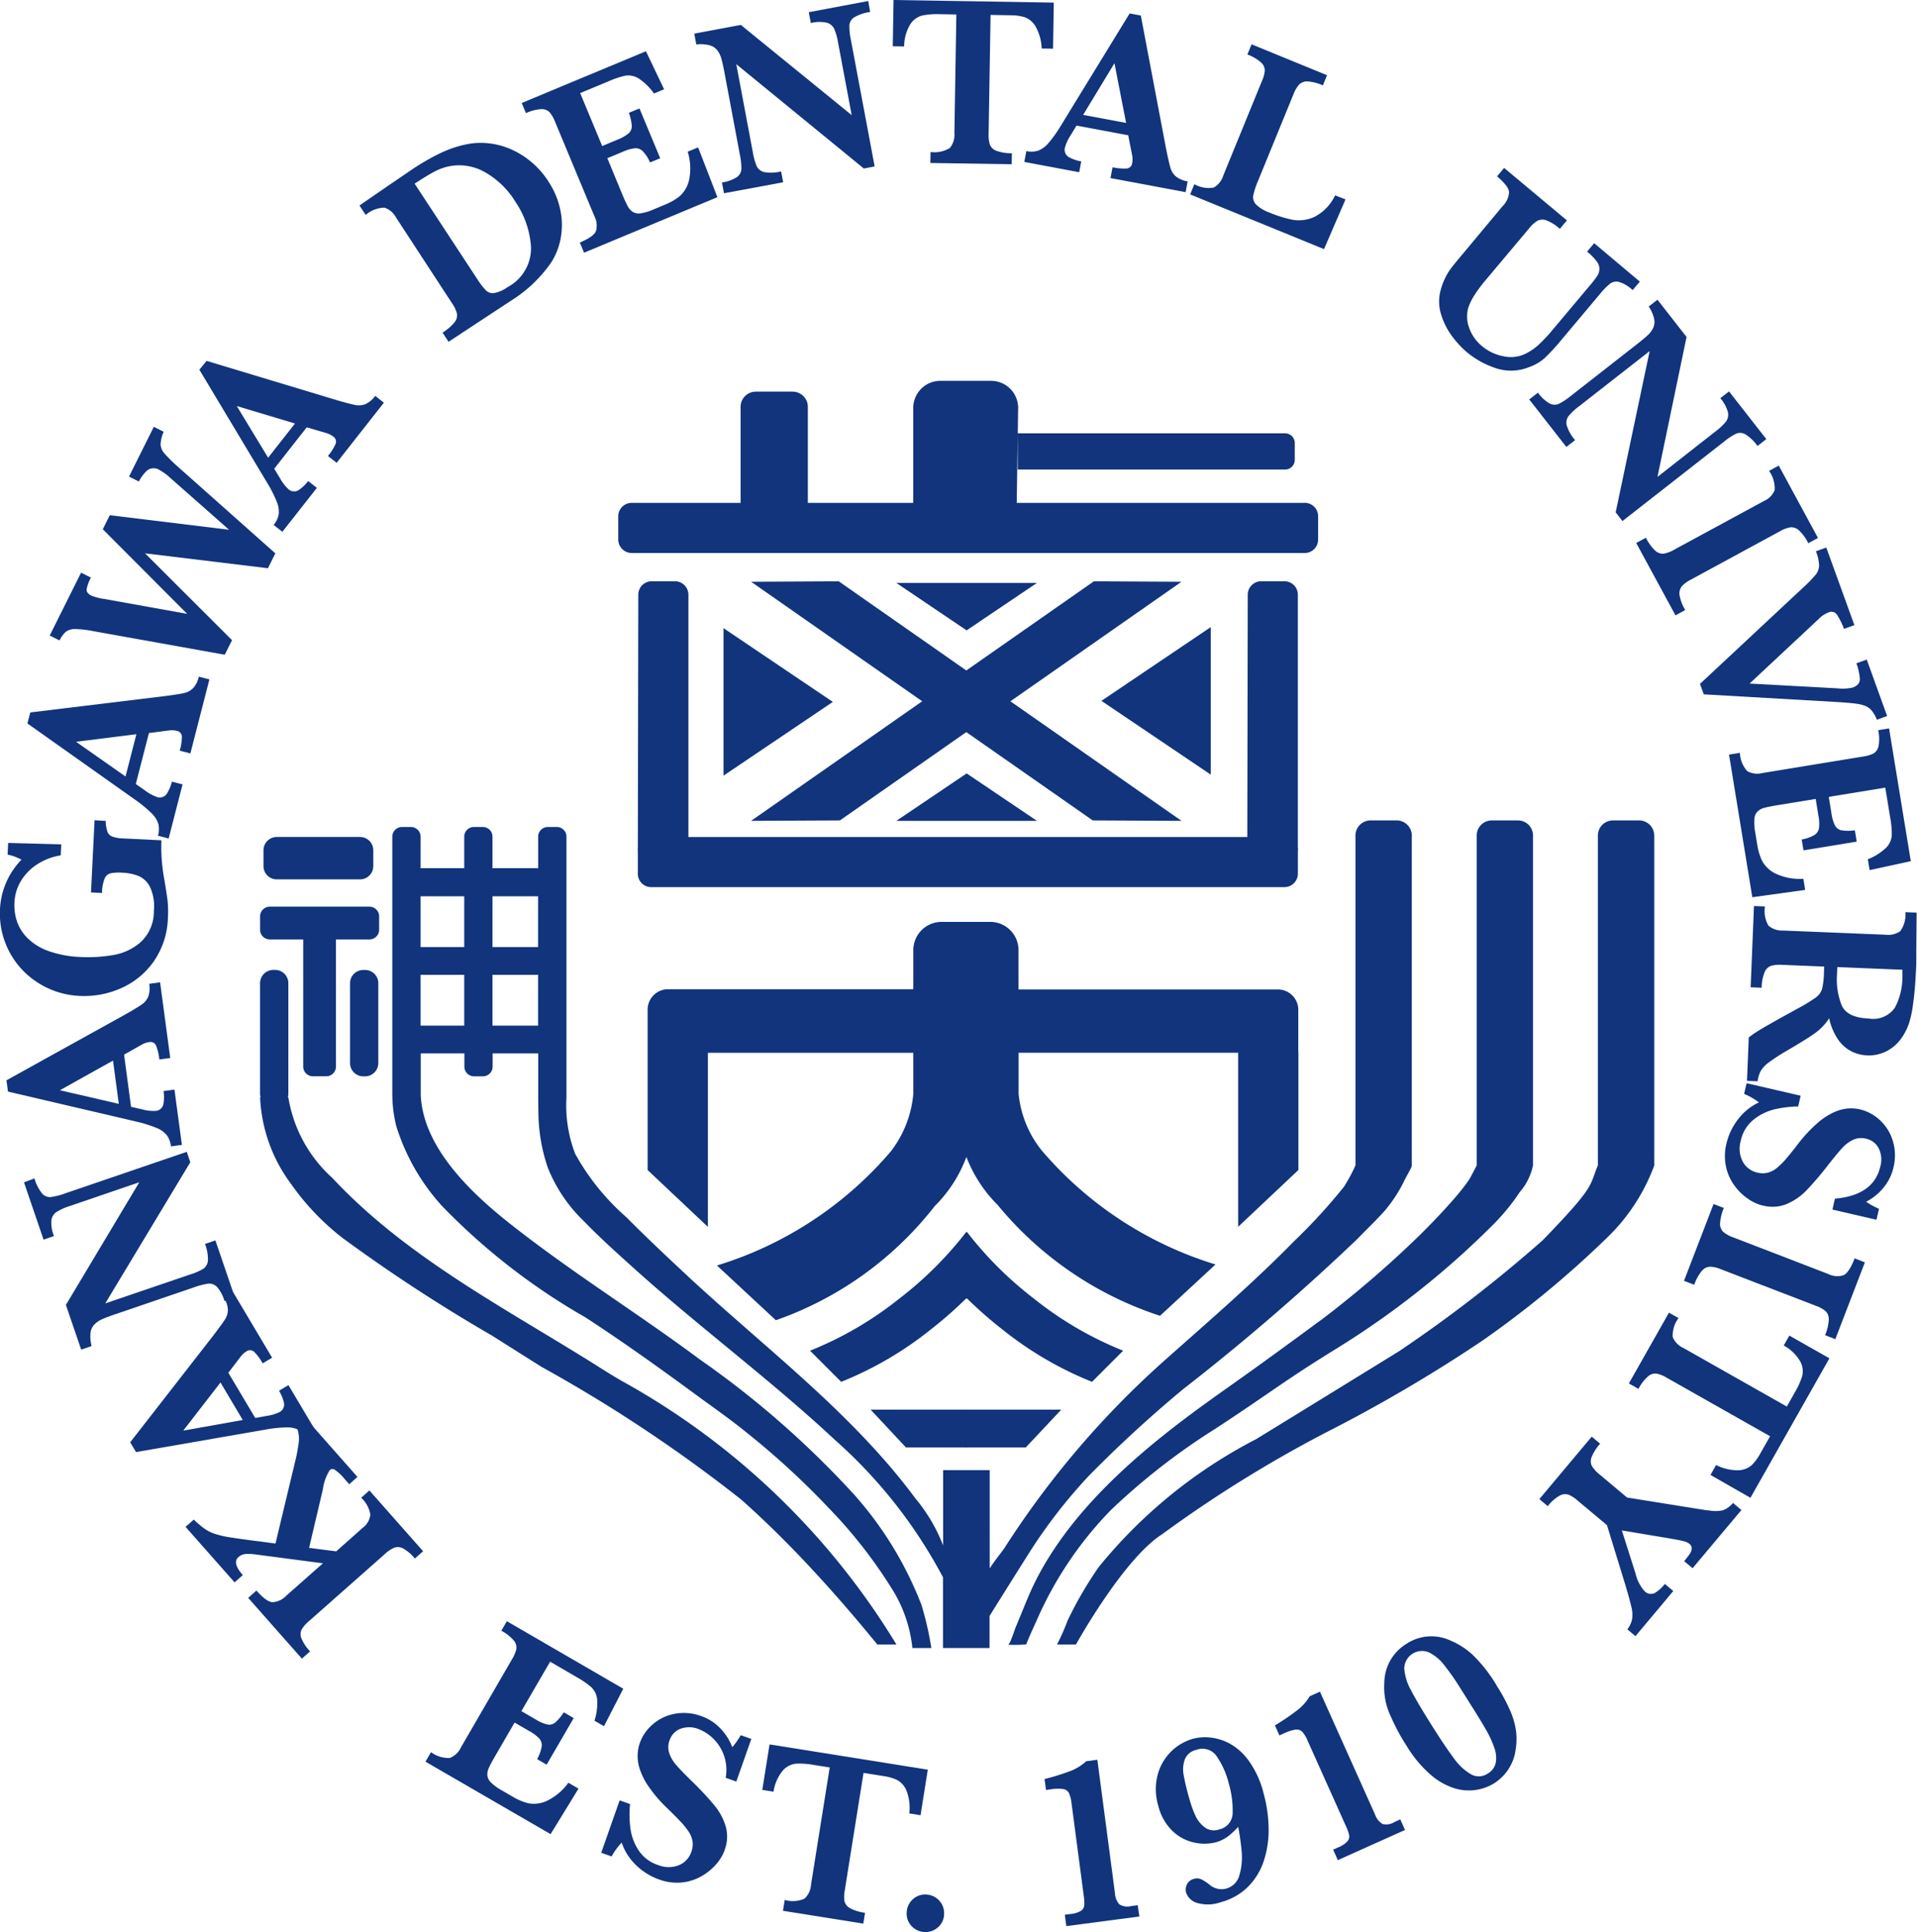 <svg xmlns="http://www.w3.org/2000/svg" xmlns:xlink="http://www.w3.org/1999/xlink" width="65.884" height="66.389" viewBox="0 0 65.884 66.389"><defs><clipPath id="clip-path"><rect id="長方形_17113" data-name="長方形 17113" width="65.884" height="66.389" fill="none"/></clipPath></defs><g id="グループ_217581" data-name="グループ 217581" transform="translate(0.227 -0.115)"><g id="グループ_55118" data-name="グループ 55118" transform="translate(-0.227 0.115)" clip-path="url(#clip-path)"><path id="パス_57782" data-name="パス 57782" d="M161.138,202.034v-1.4h0v-.08a.7.7,0,0,0-.7-.7h-8.915V198.5a.971.971,0,0,0-.968-.968h-1.68a.971.971,0,0,0-.968.968v1.346h-8.431a.7.7,0,0,0-.7.7v5.513l2.071,1.952v-5.981h7.06v1.414a3.781,3.781,0,0,1-.781,1.984,12.757,12.757,0,0,1-5.967,3.91l2.024,1.881a11.905,11.905,0,0,0,5.461-3.923,4.669,4.669,0,0,0,1.085-1.681l.005,0a4.723,4.723,0,0,0,1.074,1.646,12.072,12.072,0,0,0,5.578,3.806l1.907-1.764a12.757,12.757,0,0,1-5.967-3.91,3.676,3.676,0,0,1-.8-1.951v-1.414h7.545v5.981l2.071-1.952v-4.029Z" transform="translate(-116.518 -165.855)" fill="#11347c"/><path id="パス_57783" data-name="パス 57783" d="M178.992,266.26a14.169,14.169,0,0,0,1.222,1.07,12.142,12.142,0,0,0,3.073,1.794l1.07-1.07a12.136,12.136,0,0,1-3.073-1.794,12.6,12.6,0,0,1-2.292-2.282h-.031a12.6,12.6,0,0,1-2.292,2.282,12.139,12.139,0,0,1-3.073,1.794l1.07,1.07a12.143,12.143,0,0,0,3.073-1.794,14.2,14.2,0,0,0,1.222-1.07Z" transform="translate(-145.756 -221.643)" fill="#11347c"/><path id="パス_57784" data-name="パス 57784" d="M186.571,302.019h3.286v1.3h-2.07" transform="translate(-156.649 -253.582)" fill="#11347c"/><path id="パス_57785" data-name="パス 57785" d="M210.22,302.019h-3.286v1.3H209" transform="translate(-173.747 -253.582)" fill="#11347c"/><line id="線_434" data-name="線 434" x1="8.663" y2="8.432" transform="translate(33.187 43.321)" fill="#11347c"/><path id="パス_57786" data-name="パス 57786" d="M136.686,133.781l.016-8.788a.462.462,0,0,1,.461-.461h.8a.463.463,0,0,1,.461.461v8.788" transform="translate(-114.765 -104.56)" fill="#11347c"/><path id="パス_57787" data-name="パス 57787" d="M267.293,133.781l.016-8.788a.463.463,0,0,1,.461-.461h.8a.462.462,0,0,1,.461.461v8.788" transform="translate(-224.426 -104.56)" fill="#11347c"/><path id="パス_57788" data-name="パス 57788" d="M158.91,179.327H137.136a.457.457,0,0,0-.45.461v.8a.457.457,0,0,0,.45.461H158.91a.463.463,0,0,0,.461-.461v-.8a.463.463,0,0,0-.461-.461" transform="translate(-114.765 -150.567)" fill="#11347c"/><path id="パス_57789" data-name="パス 57789" d="M192.083,124.894l2.416,1.63,2.416-1.63Z" transform="translate(-161.278 -104.864)" fill="#11347c"/><path id="パス_57790" data-name="パス 57790" d="M196.916,167.338l-2.416-1.63-2.416,1.63Z" transform="translate(-161.278 -139.133)" fill="#11347c"/><path id="パス_57791" data-name="パス 57791" d="M155.051,134.586l3.757,2.534-3.757,2.534Z" transform="translate(-130.185 -113.002)" fill="#11347c"/><path id="パス_57792" data-name="パス 57792" d="M239.793,139.421l-3.757-2.534,3.757-2.534Z" transform="translate(-198.182 -112.805)" fill="#11347c"/><path id="パス_57793" data-name="パス 57793" d="M247.026,176.288a.52.52,0,0,0-.518-.514h-.9a.52.52,0,0,0-.519.514h0v11.338c-.307.741-.07.688-1.895,2.573a47.463,47.463,0,0,1-4.939,3.815c-1.275.785-3.837,2.362-4.914,3.022a17.01,17.01,0,0,0-5.405,4.39,13.2,13.2,0,0,0-1.076,1.851,7.025,7.025,0,0,1-.361.815h.652s1.625-2.938,2.96-3.789a43.4,43.4,0,0,1,5.637-3.5,51.844,51.844,0,0,0,5.356-3.142,34.3,34.3,0,0,0,4.279-3.528,6.626,6.626,0,0,0,1.645-2.506V176.288Z" transform="translate(-190.173 -147.584)" fill="#11347c"/><path id="パス_57794" data-name="パス 57794" d="M234.057,176.288h0a.52.52,0,0,0-.518-.514h-.9a.52.52,0,0,0-.518.514h0v11.338c.007,0-.241.468-.265.5a7.6,7.6,0,0,1-.531.67c-.362.418-.746.816-1.138,1.206a36.334,36.334,0,0,1-3.426,2.948c.074-.057-.229.165-.268.194q-.838.618-1.681,1.227c-.9.654-1.827,1.286-2.719,1.959-2.132,1.609-4.35,3.644-5.4,6.16-.143.343-.282.687-.425,1.029-.025.06-.183.57-.254.577a4.673,4.673,0,0,0,.623-.009c.112-.275.234-.547.359-.817a12.661,12.661,0,0,1,2.554-3.8,22.573,22.573,0,0,1,3.578-2.786c1.935-1.266,2.321-1.619,4.184-2.768a29.474,29.474,0,0,0,5.371-4.249,7.266,7.266,0,0,0,.918-1.121,2.028,2.028,0,0,0,.456-.922h0Z" transform="translate(-181.37 -147.584)" fill="#11347c"/><path id="パス_57795" data-name="パス 57795" d="M59.788,180.783H56.925a.456.456,0,0,1-.455-.455v-.547a.456.456,0,0,1,.455-.455h2.863a.456.456,0,0,1,.455.455v.547a.456.456,0,0,1-.455.455" transform="translate(-47.414 -150.567)" fill="#11347c"/><path id="パス_57796" data-name="パス 57796" d="M59.5,194.26H56.071a.332.332,0,0,0-.331.331v.463a.332.332,0,0,0,.331.331h1.151v4.371a.332.332,0,0,0,.331.331h.463a.332.332,0,0,0,.331-.331v-4.371H59.5a.332.332,0,0,0,.331-.331v-.463a.332.332,0,0,0-.331-.331" transform="translate(-46.801 -163.106)" fill="#11347c"/><path id="パス_57797" data-name="パス 57797" d="M75.529,211.473h-.062a.456.456,0,0,1-.455-.455v-2.745a.456.456,0,0,1,.455-.455h.062a.456.456,0,0,1,.455.455v2.745a.456.456,0,0,1-.455.455" transform="translate(-62.982 -174.489)" fill="#11347c"/><path id="パス_57798" data-name="パス 57798" d="M172.706,132.75l-11.74-8.2,3.01-.016,11.781,8.231Z" transform="translate(-135.151 -104.56)" fill="#11347c"/><path id="パス_57799" data-name="パス 57799" d="M164.017,132.75l11.739-8.2-3.01-.016-11.781,8.231Z" transform="translate(-135.151 -104.56)" fill="#11347c"/><path id="パス_57800" data-name="パス 57800" d="M43.586,301.973l2.049,2.319-.283.25-.166-.188a1.612,1.612,0,0,0-.319-.3.143.143,0,0,0-.181,0,1.628,1.628,0,0,0-.239.661l-.474,2.015.933.119.9-.8a.65.65,0,0,0,.272-.465,1.019,1.019,0,0,0-.315-.577l.283-.25,1.845,2.088-.283.251a1.41,1.41,0,0,0-.405-.347.382.382,0,0,0-.3-.027,1.086,1.086,0,0,0-.314.209l-2.624,2.319a1.157,1.157,0,0,0-.247.282.374.374,0,0,0-.01.305,1.409,1.409,0,0,0,.3.449l-.283.25-1.845-2.088.283-.251q.34.385.549.4a.708.708,0,0,0,.48-.227l1.257-1.11-2.285-.3a1.731,1.731,0,0,0-.376-.019.419.419,0,0,0-.244.106q-.222.2.151.618l-.283.25-1.685-1.907.283-.25a3.29,3.29,0,0,0,.372.315,1.355,1.355,0,0,0,.352.175,3.184,3.184,0,0,0,.459.11q.265.045.86.123l.765.1.667-2.783a5.7,5.7,0,0,0,.132-.692,1.058,1.058,0,0,0-.041-.447,1.464,1.464,0,0,0-.267-.444Z" transform="translate(-33.35 -253.544)" fill="#11347c"/><path id="パス_57801" data-name="パス 57801" d="M31.431,276.818l1.343,2.257-.325.193a1.787,1.787,0,0,0-.289-.393.209.209,0,0,0-.27-.016.687.687,0,0,0-.19.17l-.431.562.925,1.554.38-.068a1.446,1.446,0,0,0,.437-.126.291.291,0,0,0,.171-.324,1.375,1.375,0,0,0-.171-.417l.325-.193.981,1.65-.325.193a.814.814,0,0,0-.274-.291.87.87,0,0,0-.437-.1,4.423,4.423,0,0,0-.745.078l-4.439.77-.2-.336,2.863-3.678q.3-.394.4-.551a.619.619,0,0,0,.094-.333.858.858,0,0,0-.143-.413ZM31,279.926,29.72,281.58l2.045-.365Z" transform="translate(-23.422 -232.423)" fill="#11347c"/><path id="パス_57802" data-name="パス 57802" d="M5.51,247.694a1.464,1.464,0,0,0,.26.515.359.359,0,0,0,.293.126,2.223,2.223,0,0,0,.5-.126l4.181-1.428.122.358-2.922,4.85L10.846,251a2.129,2.129,0,0,0,.467-.2.378.378,0,0,0,.158-.286,1.419,1.419,0,0,0-.1-.568l.358-.122.669,1.96-.358.122a1.258,1.258,0,0,0-.253-.48.366.366,0,0,0-.3-.116,2.352,2.352,0,0,0-.493.127l-2.692.919q-.327.111-.484.185a.811.811,0,0,0-.257.181.511.511,0,0,0-.125.284,1.278,1.278,0,0,0,.038.449l-.358.122-.525-1.536,2.522-4.214-2.408.822a2.032,2.032,0,0,0-.439.2.4.4,0,0,0-.174.285,1.214,1.214,0,0,0,.089.541l-.358.122-.672-1.968Z" transform="translate(-4.326 -207.203)" fill="#11347c"/><path id="パス_57803" data-name="パス 57803" d="M6.667,210.467l.349,2.6-.375.05a1.788,1.788,0,0,0-.111-.475.209.209,0,0,0-.242-.121.693.693,0,0,0-.242.082l-.617.348.24,1.793.376.086a1.446,1.446,0,0,0,.451.055.291.291,0,0,0,.284-.231,1.372,1.372,0,0,0,.006-.451l.375-.05.255,1.9-.375.05a.813.813,0,0,0-.137-.376.868.868,0,0,0-.365-.26,4.4,4.4,0,0,0-.716-.221L1.439,214.22l-.052-.387,4.077-2.259q.432-.244.581-.352a.618.618,0,0,0,.217-.269.857.857,0,0,0,.031-.435Zm-1.618,2.688-1.825,1.02,2.024.467Z" transform="translate(-1.165 -176.713)" fill="#11347c"/><path id="パス_57804" data-name="パス 57804" d="M3.631,175.779a1.311,1.311,0,0,0,.058.363.291.291,0,0,0,.168.175,1.223,1.223,0,0,0,.386.064l1.305.065a5.9,5.9,0,0,0,.092,1.3q.086.506.117.759a3.516,3.516,0,0,1,.014.593,2.759,2.759,0,0,1-.5,1.527,2.687,2.687,0,0,1-1.136.913,3.106,3.106,0,0,1-1.383.255,2.893,2.893,0,0,1-1.449-.454A2.819,2.819,0,0,1,0,178.8a2.613,2.613,0,0,1,.738-1.688,1.722,1.722,0,0,0-.477-.176l.02-.4,1.825.049-.019.378a2.064,2.064,0,0,0-.776.287,1.784,1.784,0,0,0-.575.566,1.56,1.56,0,0,0-.24.772,1.785,1.785,0,0,0,.078.617,1.5,1.5,0,0,0,.35.579,1.934,1.934,0,0,0,.712.455,3.593,3.593,0,0,0,1.138.215,5.016,5.016,0,0,0,1.127-.068,1.9,1.9,0,0,0,.948-.455,1.427,1.427,0,0,0,.439-1.048,1.6,1.6,0,0,0-.13-.829.8.8,0,0,0-.4-.384,1.7,1.7,0,0,0-.546-.111,1.466,1.466,0,0,0-.421.022.314.314,0,0,0-.2.191,1.427,1.427,0,0,0-.086.483l-.378-.019.123-2.48Z" transform="translate(0 -147.572)" fill="#11347c"/><path id="パス_57805" data-name="パス 57805" d="M12.126,145.066l-.654,2.544-.366-.094a1.793,1.793,0,0,0,.075-.482.209.209,0,0,0-.179-.2.689.689,0,0,0-.255-.015l-.7.091-.451,1.751.316.221a1.447,1.447,0,0,0,.4.221.291.291,0,0,0,.35-.107,1.371,1.371,0,0,0,.175-.416l.366.094-.478,1.859-.366-.094a.814.814,0,0,0,.014-.4.87.87,0,0,0-.24-.378,4.406,4.406,0,0,0-.58-.474L5.871,146.58l.1-.378,4.627-.562q.492-.064.671-.107a.619.619,0,0,0,.3-.169.854.854,0,0,0,.192-.392ZM9.617,146.95l-2.074.26,1.7,1.193Z" transform="translate(-4.929 -121.722)" fill="#11347c"/><path id="パス_57806" data-name="パス 57806" d="M14.574,91.6a1.178,1.178,0,0,0-.107.436.508.508,0,0,0,.133.31,5.63,5.63,0,0,0,.492.482l3.319,2.95-.255.511-4.223-.512,2.99,2.984-.251.5-4.519-.811a3.573,3.573,0,0,0-.617-.071.515.515,0,0,0-.323.091.906.906,0,0,0-.218.3l-.338-.169,1.077-2.159.338.169a1.385,1.385,0,0,0-.145.392q-.018.138.158.226a1.836,1.836,0,0,0,.443.115l2.853.513-2.9-2.908.24-.482,4.1.5L14.794,93.18a1.694,1.694,0,0,0-.353-.259.371.371,0,0,0-.426,0,1.289,1.289,0,0,0-.294.388l-.339-.169.853-1.71Z" transform="translate(-8.948 -76.764)" fill="#11347c"/><path id="パス_57807" data-name="パス 57807" d="M49.093,78.756,47.47,80.821l-.3-.234a1.783,1.783,0,0,0,.262-.411.209.209,0,0,0-.082-.258.693.693,0,0,0-.228-.116l-.68-.2-1.117,1.422.2.33a1.449,1.449,0,0,0,.275.362.291.291,0,0,0,.364.043,1.373,1.373,0,0,0,.327-.31l.3.233-1.186,1.509-.3-.233a.816.816,0,0,0,.173-.36.87.87,0,0,0-.068-.443,4.38,4.38,0,0,0-.341-.668l-2.317-3.864L43,77.319l4.462,1.346q.476.139.657.171a.62.62,0,0,0,.344-.033.856.856,0,0,0,.333-.282Zm-3.055.715-2-.6,1.077,1.776Z" transform="translate(-35.9 -64.919)" fill="#11347c"/><path id="パス_57808" data-name="パス 57808" d="M83.5,31.921a2.78,2.78,0,0,1,.427,1.025,2.515,2.515,0,0,1,0,.97,2.317,2.317,0,0,1-.312.79,4.722,4.722,0,0,1-1.408,1.338l-2.127,1.4-.208-.316a1.609,1.609,0,0,0,.41-.35.38.38,0,0,0,.086-.3,1.058,1.058,0,0,0-.166-.353L78.278,33.18a.709.709,0,0,0-.4-.345,1.032,1.032,0,0,0-.648.249l-.212-.323L78,32.084l.415-.282q.363-.248.421-.287a7.776,7.776,0,0,1,1.015-.578,3.821,3.821,0,0,1,.864-.282,2.422,2.422,0,0,1,.79-.025,2.628,2.628,0,0,1,.766.22,2.908,2.908,0,0,1,.678.437,2.992,2.992,0,0,1,.554.634m-1.127.71A2.92,2.92,0,0,0,81.3,31.6a1.775,1.775,0,0,0-1.2-.186,1.892,1.892,0,0,0-.507.183q-.247.13-.68.414l2.15,3.274a2.612,2.612,0,0,0,.3.393.335.335,0,0,0,.29.09,1.169,1.169,0,0,0,.46-.206,1.505,1.505,0,0,0,.8-1.359,3.1,3.1,0,0,0-.537-1.57" transform="translate(-64.663 -25.7)" fill="#11347c"/><path id="パス_57809" data-name="パス 57809" d="M117.864,14.282l.663,1.71L113.944,17.9l-.145-.349q.474-.2.554-.391a.708.708,0,0,0-.059-.527L112.947,13.4a1.153,1.153,0,0,0-.187-.325.374.374,0,0,0-.285-.108,1.44,1.44,0,0,0-.528.138l-.145-.349,4.269-1.778.624,1.307-.349.145a1.93,1.93,0,0,0-.536-.523.676.676,0,0,0-.443-.091,3.029,3.029,0,0,0-.593.2l-.964.4.757,1.818.524-.218a1.384,1.384,0,0,0,.382-.215.327.327,0,0,0,.111-.258,1.6,1.6,0,0,0-.1-.448l.364-.152.713,1.711-.349.145a1.35,1.35,0,0,0-.251-.388.348.348,0,0,0-.267-.1,1.414,1.414,0,0,0-.419.121l-.531.221.5,1.21q.126.3.2.438a.523.523,0,0,0,.179.2.41.41,0,0,0,.272.045,1.807,1.807,0,0,0,.444-.136l.414-.172a2,2,0,0,0,.471-.274,1.049,1.049,0,0,0,.323-.535,1.937,1.937,0,0,0-.041-1Z" transform="translate(-93.871 -9.217)" fill="#11347c"/><path id="パス_57810" data-name="パス 57810" d="M154.822.621a1.469,1.469,0,0,0-.547.184.36.36,0,0,0-.166.272,2.23,2.23,0,0,0,.054.509l.815,4.343-.372.07-4.383-3.585.567,3.018a2.133,2.133,0,0,0,.136.491.379.379,0,0,0,.261.2,1.42,1.42,0,0,0,.577-.023l.07.372L149.8,6.85l-.07-.372a1.261,1.261,0,0,0,.512-.182.367.367,0,0,0,.157-.276,2.347,2.347,0,0,0-.055-.506l-.525-2.8q-.064-.339-.114-.506a.813.813,0,0,0-.143-.281.51.51,0,0,0-.263-.164,1.278,1.278,0,0,0-.45-.026l-.07-.372,1.6-.3,3.81,3.1-.469-2.5a2.017,2.017,0,0,0-.131-.463.4.4,0,0,0-.257-.213,1.214,1.214,0,0,0-.548.011l-.07-.372,2.044-.384Z" transform="translate(-124.918 -0.209)" fill="#11347c"/><path id="パス_57811" data-name="パス 57811" d="M196.832,1.673l-.391-.006A1.633,1.633,0,0,0,196.226.9a.729.729,0,0,0-.371-.31,1.7,1.7,0,0,0-.463-.065l-.707-.012-.067,4.081a1.138,1.138,0,0,0,.043.377.377.377,0,0,0,.227.211,1.469,1.469,0,0,0,.529.083l-.006.378L192.616,5.6l.006-.378a1,1,0,0,0,.664-.137.708.708,0,0,0,.156-.507l.067-4.081-.592-.01a2.529,2.529,0,0,0-.58.046.7.7,0,0,0-.41.3,1.471,1.471,0,0,0-.212.763l-.391-.006L191.351,0l5.507.09Z" transform="translate(-160.641)" fill="#11347c"/><path id="パス_57812" data-name="パス 57812" d="M225.039,9.022l-2.582-.484.07-.372a1.792,1.792,0,0,0,.485.043.209.209,0,0,0,.191-.192.691.691,0,0,0,0-.255l-.137-.695-1.777-.333-.2.331a1.451,1.451,0,0,0-.194.411.292.292,0,0,0,.13.342,1.37,1.37,0,0,0,.426.147l-.07.372-1.886-.354.07-.372a.813.813,0,0,0,.4-.013.87.87,0,0,0,.361-.265,4.4,4.4,0,0,0,.434-.611l2.355-3.841.384.072.868,4.579q.1.487.152.662a.618.618,0,0,0,.188.29.857.857,0,0,0,.4.166Zm-2.046-2.379-.4-2.052-1.077,1.776Z" transform="translate(-184.291 -2.419)" fill="#11347c"/><path id="パス_57813" data-name="パス 57813" d="M260.4,14.822l-.739,1.709-4.6-1.88.143-.35a1,1,0,0,0,.669.114A.708.708,0,0,0,256.2,14l1.326-3.241a1.129,1.129,0,0,0,.1-.367.376.376,0,0,0-.133-.278,1.459,1.459,0,0,0-.465-.27l.143-.35,2.594,1.061-.143.35a1.523,1.523,0,0,0-.515-.135.386.386,0,0,0-.294.1,1.039,1.039,0,0,0-.2.335L257.4,14.171a2.762,2.762,0,0,0-.171.516.36.36,0,0,0,.092.306,1.259,1.259,0,0,0,.466.282,4.215,4.215,0,0,0,.794.247,1.267,1.267,0,0,0,.753-.1,1.591,1.591,0,0,0,.708-.738Z" transform="translate(-214.157 -7.971)" fill="#11347c"/><path id="パス_57814" data-name="パス 57814" d="M315.059,40.144a1.218,1.218,0,0,0-.466-.279.368.368,0,0,0-.312.061,2.391,2.391,0,0,0-.346.354l-1.322,1.573a6.9,6.9,0,0,1-.579.628,1.587,1.587,0,0,1-.531.309,1.646,1.646,0,0,1-1.167.031,3.053,3.053,0,0,1-.962-.532,3.254,3.254,0,0,1-.538-.583,2.418,2.418,0,0,1-.364-.739,1.484,1.484,0,0,1-.017-.8,2.227,2.227,0,0,1,.15-.414,2.005,2.005,0,0,1,.2-.34q.11-.147.3-.373l1.488-1.783a.729.729,0,0,0,.219-.481q-.014-.2-.413-.54l.243-.289L312.8,37.75l-.243.29a1.5,1.5,0,0,0-.455-.289.386.386,0,0,0-.309.009,1.064,1.064,0,0,0-.286.257l-1.494,1.778a4.935,4.935,0,0,0-.376.5,2.162,2.162,0,0,0-.219.43,1.113,1.113,0,0,0,.021.713,1.417,1.417,0,0,0,.437.627,1.6,1.6,0,0,0,.752.355,1.154,1.154,0,0,0,.748-.088,1.951,1.951,0,0,0,.465-.32,5.551,5.551,0,0,0,.459-.492l1.291-1.536a3.546,3.546,0,0,0,.247-.319.488.488,0,0,0,.08-.236.427.427,0,0,0-.093-.269,1.925,1.925,0,0,0-.331-.337l.243-.289,1.57,1.32Z" transform="translate(-258.948 -30.177)" fill="#11347c"/><path id="パス_57815" data-name="パス 57815" d="M335.575,69.261a1.467,1.467,0,0,0-.415-.4.36.36,0,0,0-.318-.023,2.23,2.23,0,0,0-.427.282l-3.481,2.721-.233-.3L331.869,66l-2.419,1.891a2.135,2.135,0,0,0-.373.347.377.377,0,0,0-.056.323,1.417,1.417,0,0,0,.285.5l-.3.233-1.276-1.632.3-.233a1.258,1.258,0,0,0,.4.371.365.365,0,0,0,.318.013,2.324,2.324,0,0,0,.424-.282l2.241-1.752q.272-.213.4-.333a.815.815,0,0,0,.183-.256.509.509,0,0,0,.025-.309,1.28,1.28,0,0,0-.184-.412l.3-.233,1,1.279-1,4.809,2-1.567a2.016,2.016,0,0,0,.351-.329.4.4,0,0,0,.071-.327,1.215,1.215,0,0,0-.262-.482l.3-.233,1.281,1.639Z" transform="translate(-275.173 -53.937)" fill="#11347c"/><path id="パス_57816" data-name="パス 57816" d="M351.987,104.912l-1.349-2.486.332-.18a1.61,1.61,0,0,0,.314.437.38.38,0,0,0,.291.111,1.06,1.06,0,0,0,.366-.136l3.078-1.67a.7.7,0,0,0,.377-.375,1.034,1.034,0,0,0-.192-.665l.333-.18,1.348,2.486-.332.18a1.568,1.568,0,0,0-.316-.436.388.388,0,0,0-.292-.111,1.04,1.04,0,0,0-.364.135l-3.078,1.67a1.053,1.053,0,0,0-.3.225.391.391,0,0,0-.076.3,1.489,1.489,0,0,0,.195.514Z" transform="translate(-294.404 -83.769)" fill="#11347c"/><path id="パス_57817" data-name="パス 57817" d="M370.375,123.21a1.153,1.153,0,0,0-.167-.3.555.555,0,0,0-.227-.174,1.4,1.4,0,0,0-.333-.081q-.2-.027-.623-.054l-4.6-.265-.13-.359,3.535-3.3a4.586,4.586,0,0,0,.443-.454.523.523,0,0,0,.115-.322,1.475,1.475,0,0,0-.109-.481l.356-.129.966,2.667-.356.129a2.458,2.458,0,0,0-.252-.5.227.227,0,0,0-.285-.063.929.929,0,0,0-.338.227L366,121.965l3.019.165a1.61,1.61,0,0,0,.52-.026q.251-.091.25-.287a1.889,1.889,0,0,0-.119-.547l.356-.129.7,1.94Z" transform="translate(-305.869 -98.478)" fill="#11347c"/><path id="パス_57818" data-name="パス 57818" d="M373.139,161.617l-1.816.251-.8-4.9.373-.061a1,1,0,0,0,.253.629.709.709,0,0,0,.527.064l3.456-.566a1.156,1.156,0,0,0,.359-.107.375.375,0,0,0,.171-.253,1.443,1.443,0,0,0-.012-.546l.373-.061.747,4.563-1.416.307-.061-.373a1.922,1.922,0,0,0,.632-.4.676.676,0,0,0,.191-.41,3.044,3.044,0,0,0-.054-.622l-.169-1.03-1.943.318.092.56a1.377,1.377,0,0,0,.121.422.327.327,0,0,0,.225.167,1.6,1.6,0,0,0,.459,0l.064.389-1.829.3-.061-.373a1.347,1.347,0,0,0,.435-.154.346.346,0,0,0,.159-.236,1.408,1.408,0,0,0-.021-.436l-.093-.568-1.294.212q-.324.053-.472.094a.522.522,0,0,0-.235.128.408.408,0,0,0-.106.255,1.8,1.8,0,0,0,.03.464l.072.442a2,2,0,0,0,.158.522,1.048,1.048,0,0,0,.446.437,1.934,1.934,0,0,0,.978.19Z" transform="translate(-311.099 -131.039)" fill="#11347c"/><path id="パス_57819" data-name="パス 57819" d="M374.4,200.118l.061-1.491a2.734,2.734,0,0,1,.271-.192q.177-.114.415-.248l.394-.223.64-.352a5.264,5.264,0,0,0,.589-.361.574.574,0,0,0,.209-.288,2.55,2.55,0,0,0,.066-.563l.008-.209-1.454-.06a1.14,1.14,0,0,0-.372.035.373.373,0,0,0-.223.223,1.476,1.476,0,0,0-.1.529l-.378-.015.114-2.793.378.015a.979.979,0,0,0,.121.661.716.716,0,0,0,.5.167l3.515.143a.73.73,0,0,0,.513-.121.967.967,0,0,0,.177-.653l.386.016-.011,1.291q0,.148,0,.339t-.011.355q-.005.127-.025.423-.029.415-.081.774a3.653,3.653,0,0,1-.118.567,1.938,1.938,0,0,1-.283.574,1.423,1.423,0,0,1-.495.433,1.332,1.332,0,0,1-.693.147,1.285,1.285,0,0,1-.537-.144,1.254,1.254,0,0,1-.452-.409,2.045,2.045,0,0,1-.3-.722,1.863,1.863,0,0,1-.458.492q-.269.2-.986.618a6.869,6.869,0,0,0-.619.4,1.055,1.055,0,0,0-.288.3,1.007,1.007,0,0,0-.107.356Zm4.18-2.142a.91.91,0,0,0,.9-.368,2.229,2.229,0,0,0,.261-1.049c0-.06,0-.107,0-.142s0-.074,0-.117l-2.238-.092-.01.259a2.406,2.406,0,0,0,.159,1.049q.184.429.923.459" transform="translate(-314.359 -162.979)" fill="#11347c"/><path id="パス_57820" data-name="パス 57820" d="M370.955,236.286a1.537,1.537,0,0,1-.51-.232,1.928,1.928,0,0,1-.465-.452,1.709,1.709,0,0,1-.293-.648,1.777,1.777,0,0,1,.016-.806,2.168,2.168,0,0,1,.387-.816,1.934,1.934,0,0,1,.728-.593,2.228,2.228,0,0,0-.51-.291l.085-.368,1.858.43-.085.369a3.745,3.745,0,0,0-.817.1,1.825,1.825,0,0,0-.722.358,1.27,1.27,0,0,0-.437.732.959.959,0,0,0,.073.707.75.75,0,0,0,.508.377.729.729,0,0,0,.354,0,.838.838,0,0,0,.309-.161,2.58,2.58,0,0,0,.336-.338q.188-.22.406-.507a4.866,4.866,0,0,1,.656-.7,2.324,2.324,0,0,1,.569-.372,1.5,1.5,0,0,1,.474-.126,1.4,1.4,0,0,1,.419.031,1.509,1.509,0,0,1,.674.363,1.586,1.586,0,0,1,.448.709,1.716,1.716,0,0,1,.024.927,1.658,1.658,0,0,1-.338.686,1.908,1.908,0,0,1-.6.488,2.513,2.513,0,0,0,.442.242l-.087.377-1.514-.35.087-.376q1.33-.114,1.56-1.107a.871.871,0,0,0-.056-.622.638.638,0,0,0-.44-.332.664.664,0,0,0-.442.041,1.2,1.2,0,0,0-.381.289q-.176.193-.523.636a10.464,10.464,0,0,1-.71.825,2.082,2.082,0,0,1-.657.451,1.283,1.283,0,0,1-.819.057" transform="translate(-310.366 -194.86)" fill="#11347c"/><path id="パス_57821" data-name="パス 57821" d="M360.876,260.6l1.016-2.639.353.136a1.608,1.608,0,0,0-.129.523.379.379,0,0,0,.105.294,1.052,1.052,0,0,0,.341.191l3.268,1.259a.7.7,0,0,0,.529.043q.192-.087.381-.578l.353.136-1.016,2.639-.353-.136a1.56,1.56,0,0,0,.127-.524.386.386,0,0,0-.1-.294,1.042,1.042,0,0,0-.339-.19L362.14,260.2a1.048,1.048,0,0,0-.368-.085.39.39,0,0,0-.278.138,1.484,1.484,0,0,0-.265.482Z" transform="translate(-303 -216.59)" fill="#11347c"/><path id="パス_57822" data-name="パス 57822" d="M351.872,286.8l.192-.34a1.635,1.635,0,0,0,.778.178.728.728,0,0,0,.45-.177,1.691,1.691,0,0,0,.279-.376l.348-.615-3.552-2.011a1.127,1.127,0,0,0-.351-.142.377.377,0,0,0-.294.1,1.463,1.463,0,0,0-.326.425l-.329-.186,1.377-2.432.329.186a1,1,0,0,0-.2.649.707.707,0,0,0,.37.38l3.552,2.011.291-.515a2.519,2.519,0,0,0,.237-.532.7.7,0,0,0-.065-.5,1.473,1.473,0,0,0-.569-.551l.193-.34,1.377.78-2.714,4.793Z" transform="translate(-293.085 -236.12)" fill="#11347c"/><path id="パス_57823" data-name="パス 57823" d="M332.911,314.426a.877.877,0,0,0,.163-.354,1.055,1.055,0,0,0-.024-.412q-.054-.242-.206-.751l-.634-2.063L331.2,310a1.121,1.121,0,0,0-.307-.2.385.385,0,0,0-.307.029,1.372,1.372,0,0,0-.411.364l-.289-.243,1.8-2.146.289.243a1.572,1.572,0,0,0-.288.448.379.379,0,0,0,0,.31,1.056,1.056,0,0,0,.26.291l.953.8,2.683.43.065.009a.259.259,0,0,0,.047,0,1.218,1.218,0,0,0,.5,0,.859.859,0,0,0,.347-.253l.289.243-1.679,2-.29-.243a3.092,3.092,0,0,0,.192-.247.376.376,0,0,0,.07-.185.2.2,0,0,0-.083-.164.482.482,0,0,0-.176-.084q-.117-.034-.463-.094l-1.681-.281.469,1.474a1.406,1.406,0,0,0,.3.6.307.307,0,0,0,.357.08,1.332,1.332,0,0,0,.352-.316l.29.243-1.3,1.551Z" transform="translate(-276.981 -258.44)" fill="#11347c"/><path id="パス_57824" data-name="パス 57824" d="M96.463,353.12l-.959,1.563-4.3-2.49.19-.327a1,1,0,0,0,.647.2.707.707,0,0,0,.384-.367l1.756-3.03a1.164,1.164,0,0,0,.146-.345.375.375,0,0,0-.087-.293,1.439,1.439,0,0,0-.429-.337l.19-.327,4,2.319-.662,1.289-.327-.19a1.919,1.919,0,0,0,.091-.743.676.676,0,0,0-.2-.408,3.03,3.03,0,0,0-.515-.353l-.9-.524-.988,1.7.491.285a1.383,1.383,0,0,0,.4.174.327.327,0,0,0,.272-.068,1.6,1.6,0,0,0,.294-.352l.341.2-.93,1.6-.327-.19a1.353,1.353,0,0,0,.157-.434.348.348,0,0,0-.081-.273,1.421,1.421,0,0,0-.351-.26l-.5-.289-.658,1.134q-.165.284-.227.424a.524.524,0,0,0-.05.263.41.41,0,0,0,.13.244,1.82,1.82,0,0,0,.377.271l.388.225a1.994,1.994,0,0,0,.5.209,1.05,1.05,0,0,0,.621-.067,1.938,1.938,0,0,0,.768-.636Z" transform="translate(-76.581 -291.661)" fill="#11347c"/><path id="パス_57825" data-name="パス 57825" d="M133.09,371.719a1.529,1.529,0,0,1-.287.481,1.924,1.924,0,0,1-.5.412,1.708,1.708,0,0,1-.676.22,1.784,1.784,0,0,1-.8-.105,2.167,2.167,0,0,1-.768-.475,1.932,1.932,0,0,1-.509-.789,2.227,2.227,0,0,0-.346.475l-.357-.126.633-1.8.357.126a3.745,3.745,0,0,0,.011.823,1.827,1.827,0,0,0,.276.757,1.269,1.269,0,0,0,.679.516.959.959,0,0,0,.711.006.75.75,0,0,0,.431-.463.727.727,0,0,0,.041-.352.837.837,0,0,0-.125-.325,2.6,2.6,0,0,0-.3-.371q-.2-.211-.459-.46a4.854,4.854,0,0,1-.624-.729,2.331,2.331,0,0,1-.307-.607,1.508,1.508,0,0,1-.073-.486,1.393,1.393,0,0,1,.078-.413,1.507,1.507,0,0,1,.435-.629,1.585,1.585,0,0,1,.754-.366,1.715,1.715,0,0,1,.924.079,1.657,1.657,0,0,1,.644.412,1.908,1.908,0,0,1,.419.655,2.532,2.532,0,0,0,.289-.413l.365.128-.516,1.465-.365-.128a1.51,1.51,0,0,0-.927-1.673.871.871,0,0,0-.625-.013.637.637,0,0,0-.378.4.664.664,0,0,0-.008.444,1.2,1.2,0,0,0,.245.411q.173.2.574.59a10.391,10.391,0,0,1,.741.8,2.075,2.075,0,0,1,.375.7,1.283,1.283,0,0,1-.034.82" transform="translate(-108.184 -308.15)" fill="#11347c"/><path id="パス_57826" data-name="パス 57826" d="M168.794,376.185l-.386-.062a1.637,1.637,0,0,0-.1-.791.728.728,0,0,0-.323-.36,1.7,1.7,0,0,0-.45-.13l-.7-.111-.644,4.03a1.129,1.129,0,0,0-.011.379.377.377,0,0,0,.195.241,1.468,1.468,0,0,0,.512.156l-.06.373-2.76-.441.059-.373a1,1,0,0,0,.677-.042.708.708,0,0,0,.227-.48l.643-4.03-.584-.093a2.53,2.53,0,0,0-.581-.036.7.7,0,0,0-.448.236,1.474,1.474,0,0,0-.318.726l-.386-.062.249-1.563,5.439.868Z" transform="translate(-137.157 -313.813)" fill="#11347c"/><path id="パス_57827" data-name="パス 57827" d="M195.588,406.593a.614.614,0,0,1-.214.445.65.65,0,0,1-.907-.049.613.613,0,0,1-.164-.466.633.633,0,0,1,.209-.45.615.615,0,0,1,.466-.164.639.639,0,0,1,.609.684" transform="translate(-163.141 -340.811)" fill="#11347c"/><path id="パス_57828" data-name="パス 57828" d="M227.113,382.39l-2.51.331-.052-.391.191-.025a.851.851,0,0,0,.361-.108.257.257,0,0,0,.116-.185,1.61,1.61,0,0,0-.019-.348l-.419-3.17a1.088,1.088,0,0,0-.09-.349.267.267,0,0,0-.2-.135,1.54,1.54,0,0,0-.444.013l-.143.019-.05-.375a7.815,7.815,0,0,0,.951-.3,1.735,1.735,0,0,0,.481-.312l.383-.051.605,4.584a.619.619,0,0,0,.15.384.513.513,0,0,0,.4.061l.232-.031Z" transform="translate(-187.955 -316.538)" fill="#11347c"/><path id="パス_57829" data-name="パス 57829" d="M251.379,374.132a4.735,4.735,0,0,1,.182,1.234,3.365,3.365,0,0,1-.168,1.125,2.254,2.254,0,0,1-.543.885,2.068,2.068,0,0,1-.922.524,1.328,1.328,0,0,1-.832.027.56.56,0,0,1-.371-.355.382.382,0,0,1,.03-.28.354.354,0,0,1,.235-.188.358.358,0,0,1,.246.008,1.527,1.527,0,0,1,.287.184.632.632,0,0,0,.574.142.646.646,0,0,0,.465-.481,2.155,2.155,0,0,0,.073-.787q-.035-.406-.118-.853a3.353,3.353,0,0,1-.32.3,1.272,1.272,0,0,1-.448.228,1.585,1.585,0,0,1-.715.015,1.545,1.545,0,0,1-.752-.38,1.783,1.783,0,0,1-.51-.881,1.953,1.953,0,0,1-.026-1.066,1.754,1.754,0,0,1,1.205-1.242,1.665,1.665,0,0,1,.608-.045,1.8,1.8,0,0,1,.683.218,2.015,2.015,0,0,1,.651.6,3.293,3.293,0,0,1,.487,1.063m-1.191-.318a2.86,2.86,0,0,0-.415-.923.587.587,0,0,0-.691-.218.547.547,0,0,0-.4.323,1.03,1.03,0,0,0-.042.543,7.891,7.891,0,0,0,.2.829,3.981,3.981,0,0,0,.195.549,1.09,1.09,0,0,0,.316.411.535.535,0,0,0,.507.081.581.581,0,0,0,.466-.582,3.269,3.269,0,0,0-.138-1.014" transform="translate(-207.961 -312.543)" fill="#11347c"/><path id="パス_57830" data-name="パス 57830" d="M277.683,367.194l-2.31,1.036-.161-.36.176-.079a.85.85,0,0,0,.315-.207.256.256,0,0,0,.059-.211,1.591,1.591,0,0,0-.118-.328l-1.309-2.918a1.087,1.087,0,0,0-.186-.309.267.267,0,0,0-.231-.072,1.547,1.547,0,0,0-.422.14l-.131.059-.155-.345a7.735,7.735,0,0,0,.824-.563,1.726,1.726,0,0,0,.372-.437l.352-.158,1.893,4.219a.619.619,0,0,0,.254.325.511.511,0,0,0,.4-.057l.214-.1Z" transform="translate(-229.394 -304.315)" fill="#11347c"/><path id="パス_57831" data-name="パス 57831" d="M300.524,352.326a5.8,5.8,0,0,1,.471.881,2.62,2.62,0,0,1,.189.692,2.233,2.233,0,0,1-.015.6,1.617,1.617,0,0,1-.738,1.165,1.662,1.662,0,0,1-1.35.178,2.269,2.269,0,0,1-.828-.464,4.145,4.145,0,0,1-.827-.988,6.989,6.989,0,0,1-.538-.995,2.338,2.338,0,0,1-.234-1.191,1.584,1.584,0,0,1,.757-1.328,1.551,1.551,0,0,1,1.524-.111,2.6,2.6,0,0,1,.73.463,5.034,5.034,0,0,1,.858,1.092m-.961.548-.289-.459a8.515,8.515,0,0,0-.57-.816,1.5,1.5,0,0,0-.523-.428.611.611,0,0,0-.841.555,1.819,1.819,0,0,0,.235.755q.226.435.709,1.2.467.741.763,1.134a1.9,1.9,0,0,0,.586.548.546.546,0,0,0,.585-.031.556.556,0,0,0,.266-.364.974.974,0,0,0-.047-.507,3.423,3.423,0,0,0-.25-.562q-.156-.281-.454-.754Z" transform="translate(-249.077 -294.391)" fill="#11347c"/><path id="パス_57832" data-name="パス 57832" d="M156.1,85.785H146.2l.036-2.389V84.64h9.187a.334.334,0,0,0,.333-.333v-.578a.334.334,0,0,0-.333-.333h-9.187l.013-.876a.931.931,0,0,0-.928-.928h-1.748a.931.931,0,0,0-.929.928v3.265h-3.623v-3.3a.524.524,0,0,0-.522-.522h-1.267a.524.524,0,0,0-.522.522v3.3h-3.744a.462.462,0,0,0-.461.461v.8a.463.463,0,0,0,.461.461H156.1a.459.459,0,0,0,.458-.458v-.807a.459.459,0,0,0-.458-.458" transform="translate(-111.257 -68.506)" fill="#11347c"/><path id="パス_57833" data-name="パス 57833" d="M68.214,221.97c-.417-.235-.82-.5-1.228-.754-3.042-1.887-6.307-3.608-8.777-6.256a4.743,4.743,0,0,1-1.508-2.766h-.019a.45.45,0,0,0,.019-.123v-3.8a.456.456,0,0,0-.455-.455h-.062a.456.456,0,0,0-.455.455v3.8a.449.449,0,0,0,.019.123H55.73a5.367,5.367,0,0,0,1.069,2.983,8.551,8.551,0,0,0,1.771,1.854,56.308,56.308,0,0,0,5.125,3.347l1.2.758.517.325a50.471,50.471,0,0,1,6.844,4.547q.392.346.771.707.435.413.856.841.478.485.939.987.52.563,1.021,1.143.561.647,1.1,1.31H77.6a25.417,25.417,0,0,0-9.384-9.026" transform="translate(-46.791 -174.489)" fill="#11347c"/><path id="パス_57834" data-name="パス 57834" d="M119.02,187.626V176.288h0a.52.52,0,0,0-.518-.513h-.9a.52.52,0,0,0-.518.513h0v11.338a5.365,5.365,0,0,1-.4.743,19.347,19.347,0,0,1-1.7,1.855c-1.376,1.405-2.863,2.687-4.332,3.993a30.965,30.965,0,0,0-5.623,6.546c-.075.118-.338.435-.516.713V198.1h-1.6v2.589a5.744,5.744,0,0,0-.954-1.618c-2.047-2.769-4.844-4.925-7.373-7.224q-.222-.2-.441-.405c-.7-.653-1.424-1.331-2.106-2.021a8.1,8.1,0,0,1-1.772-2.19,4.628,4.628,0,0,1-.3-1.929s0-.007,0-.011v-8.958a.332.332,0,0,0-.332-.332h-.309a.332.332,0,0,0-.331.332v1.085H87.425v-1.085a.332.332,0,0,0-.331-.332h-.309a.332.332,0,0,0-.331.332v1.085h-1.5v-1.085a.332.332,0,0,0-.331-.332h-.309a.332.332,0,0,0-.332.332V185.2a4.672,4.672,0,0,0,.134,1.071,7.283,7.283,0,0,0,1.571,2.749,22.1,22.1,0,0,0,4.934,3.832c1.292.842,2.542,1.735,3.784,2.648.611.449,1.229.877,1.815,1.358a27.234,27.234,0,0,1,2.746,2.528,16.43,16.43,0,0,1,2.155,2.741,4.721,4.721,0,0,1,.735,2.085h.652a10.917,10.917,0,0,0-.34-1.481,12.417,12.417,0,0,0-2.309-3.786,31.933,31.933,0,0,0-5.307-4.648c-2.162-1.608-4.487-3.044-6.593-4.719-1.31-1.043-2.928-2.591-3-4.377V183.78h1.5v.457a.332.332,0,0,0,.331.331h.309a.332.332,0,0,0,.331-.331v-.457h1.567v1.51s0,.009,0,.013c0,.173.006.5.006.5a6,6,0,0,0,.317,1.886,5.2,5.2,0,0,0,1.242,1.852c.544.563,1.131,1.09,1.712,1.613,2.251,2.028,4.7,3.836,6.912,5.9a16.773,16.773,0,0,1,3.722,4.729v2.428h1.6v-1.1q.569-.912,1.141-1.82c.042-.066.084-.132.126-.2a17.929,17.929,0,0,1,2.162-2.813,43.6,43.6,0,0,1,3.232-2.967,78,78,0,0,0,5.962-5.137c.318-.329.651-.643.956-.984a4.891,4.891,0,0,0,.706-1.1c.009-.017.133-.238.2-.37A.3.3,0,0,0,119.02,187.626Zm-32.566-4.8h-1.5v-1.745h1.5Zm0-2.7h-1.5v-1.745h1.5Zm2.538,2.7H87.425v-1.745h1.567Zm0-2.7H87.425v-1.745h1.567Z" transform="translate(-70.499 -147.585)" fill="#11347c"/></g></g></svg>